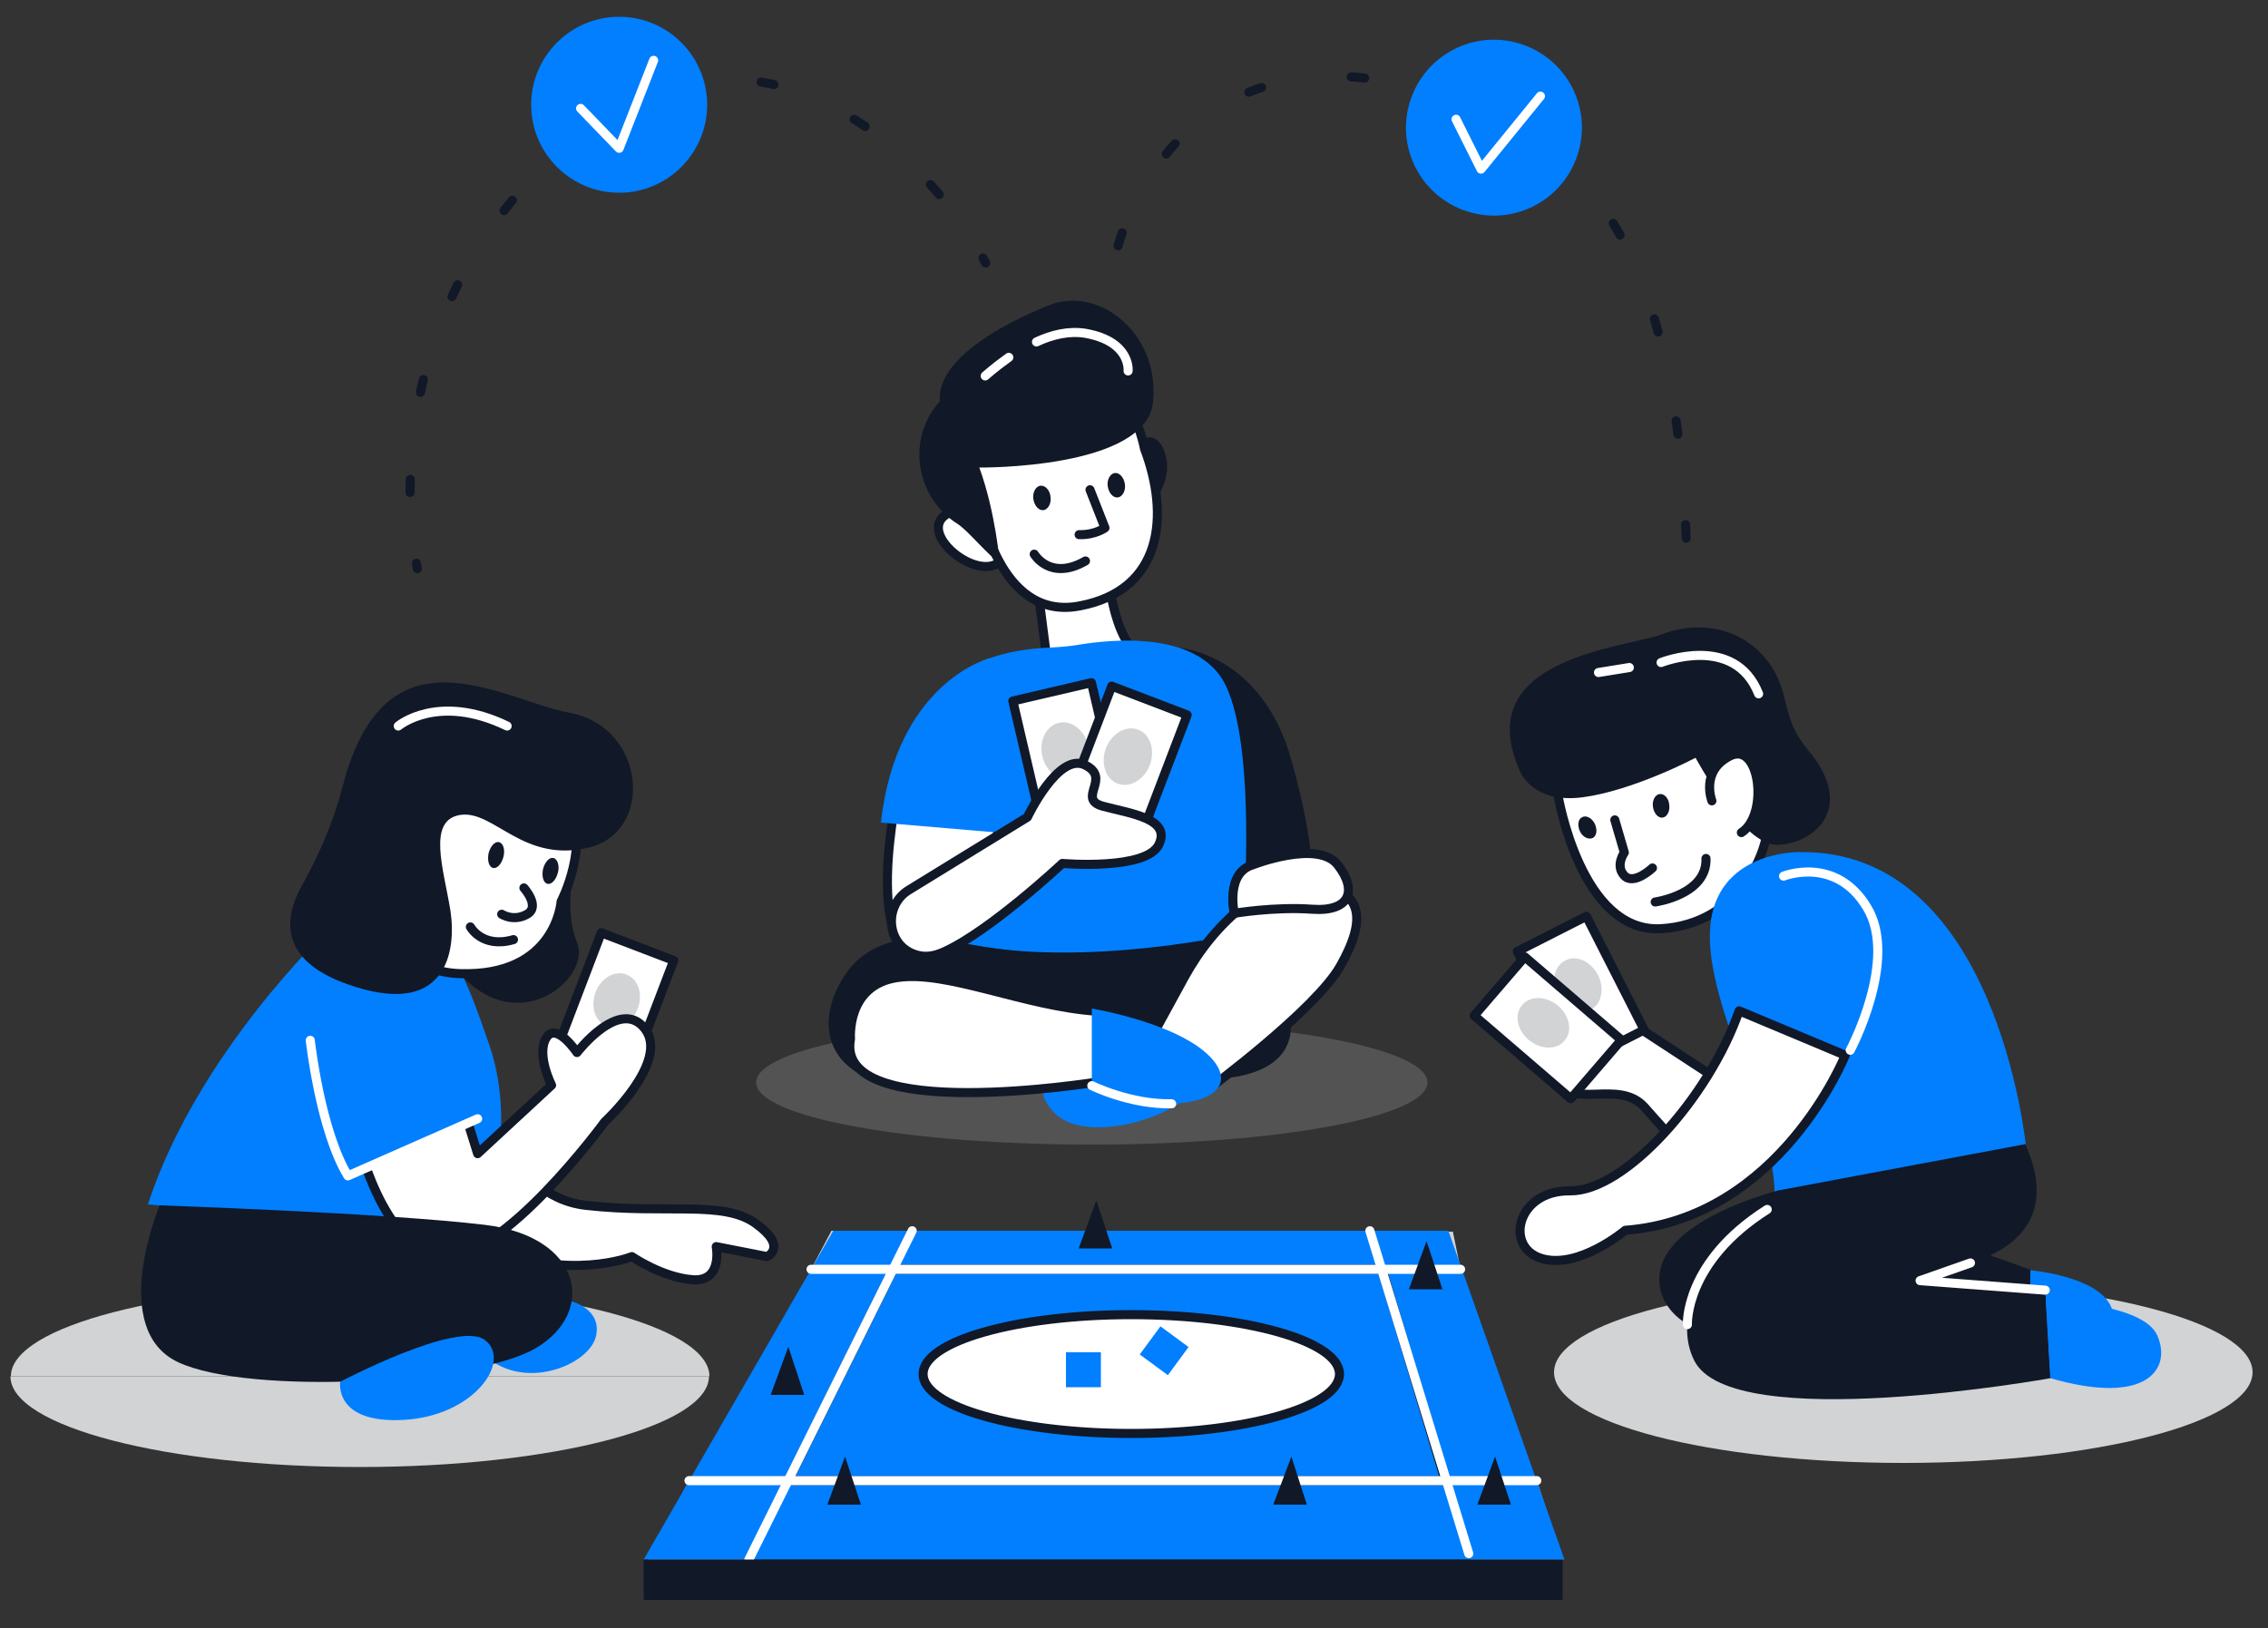 <svg xmlns="http://www.w3.org/2000/svg" xmlns:xlink="http://www.w3.org/1999/xlink" width="500" height="359" xmlns:v="https://vecta.io/nano"><rect width="100%" height="100%" fill="#333333" stroke="none"/><style><![CDATA[.M{fill:none}.N{stroke-width:2}.O{stroke-linejoin:round}.P{stroke-miterlimit:10}.Q{stroke:#111827}.R{fill:#fff}.S{fill:#111827}.T{fill:#017fff}.U{stroke-linecap:round}.V{fill:#d1d3d4}.W{stroke:#fff}]]></style><path d="M151.9 326.5h21.9l-8.7 17.4h-22.2zm31.4-55.1h17.8l-4.2 8.5h-18.1zm119.2.2h17.8l1.7 8.3h-17.3zm16.5 55.2l19.8-.3 5.7 17.4h-20.4z" class="V"/><path d="M183.7 271.4l-41.8 72.5h203l-25.6-72.5z" class="T"/><g class="M N O P"><path d="M196.9 279.9l-23.1 46.6h144.8l-13.9-46.6z" class="Q"/><g class="U W"><path d="M338.8 326.5H151.9m26.9-46.6H322"/><path d="M201.1 271.4l-36 72.5M302 271.4l21.8 71.2"/></g></g><path d="M295.3 303c0 7.3-20.6 13.1-45.9 13.1s-45.9-5.9-45.9-13.1c0-7.3 20.6-13.1 45.9-13.1s45.9 5.8 45.9 13.1" class="R"/><ellipse cx="249.4" cy="303" rx="45.9" ry="13.1" class="M N O Q"/><path d="M249.6 98.2s5-4.9 7.2 1.6-3.6 12.5-3.6 12.5l-3.6-14.1z" class="S"/><path d="M218.9 118.8s-6.7-9.1-11.1-4.7c-4.3 4.4 7.4 13.8 12.5 9.9 5.2-3.8-1.4-5.2-1.4-5.2" class="R"/><path d="M218.9 118.8s-6.7-9.1-11.1-4.7c-4.3 4.4 7.4 13.8 12.5 9.9 5.2-3.8-1.4-5.2-1.4-5.2z" class="M N O P Q"/><g opacity=".2"><defs><path id="A" d="M166.7 225h148.1v27.4H166.7z"/><path id="B" d="M228.3 126.1l2.5 19.3s-6.4 14.2 8.9 13.1 17.2-8.9 11-14.2c-6.2-5.4-6.7-21.2-6.7-21.2l-15.7 3z"/><path id="C" d="M198.2 172.8s-9.3 41.1 7.5 37.9l12.5-10.5 2.3-21.9-22.3-5.5z"/><path id="D" d="M245.094 151.305l16.629 6.349-10.451 27.372-16.629-6.349z"/><path id="E" d="M261.1 215.5c3.3-6 7.6-11.4 13-15.7 3.6-2.9 7.7-5.3 11.1-5.3 17 .2 15.7 8.9 10.3 18.5s-29 27.1-29 27.1l-16.1-5 10.7-19.6z"/><path id="F" d="M383.7 241.3l-21.1-13.8s-4.4-9.1-10.2-6.9c-5.7 2.2 0 8.9 0 8.9s-10.6 1.1-8.5 8.3 12.9 0 18.6 6.3 13.6 16.8 21.1 11.5 2-14.4 2-14.4h-1.9z"/><path id="G" d="M377.4 176.6s-2.6-6.6 4-9.9 8.6 13 2.5 16.9"/><path id="H" d="M334.493 209.807l15.243-7.751 12.738 25.048-15.243 7.751z"/><path id="I" d="M132.555 205.693l15.975 6.1-10.023 26.251-15.975-6.1z"/><path id="J" d="M78.7 250.7s5.5 24.6 18.6 26.3 36-29.6 36-29.6 14.4-13.3 8.9-20.5-15 5.2-15 5.2-4.6-6.9-6.8-3.2 1.2 10.4 1.2 10.4l-16.3 15.1-5.5-17.6-21.1 13.9z"/></defs><clipPath id="K"><use xlink:href="#A"/></clipPath><path d="M314.7 238.7c0 7.6-33.1 13.7-74 13.7s-74-6.1-74-13.7 33.1-13.7 74-13.7 74 6.1 74 13.7" clip-path="url(#K)" class="V"/></g><use xlink:href="#B" class="R"/><use xlink:href="#B" class="M N O P Q"/><path d="M260.2 142.9s16.9 1.2 23.9 22.7c0 0 5 16 5.2 27.5s-20.1 4.4-20.1 4.4l-9-54.6z" class="S"/><path d="M238.3 142.1c-2.3.4-4.6.6-6.9.7-7.3.3-23.1 2.3-23.5 14.7-.5 16.1 4 50.4 4 50.4s45.6 8.8 62-2.1c0 0 4-45.9-5.4-57.4-7.2-8.9-23.2-7.4-30.2-6.3" class="T"/><path d="M215.9 110.9s4 26.3 22.2 22.7c18.2-3.5 19.8-19.9 14.2-34.7 0 0-2.8-15.5-13-16s-34.2 7.5-23.4 28" class="R"/><path d="M215.9 110.9s4 26.3 22.2 22.7c18.2-3.5 19.8-19.9 14.2-34.7 0 0-2.8-15.5-13-16s-34.2 7.5-23.4 28z" class="M N O P Q"/><path d="M211.2 115.6c2.3 1.5 6.8 7.1 9.2 8.5 0 0-.9-11.1-4.5-21 0 0 36.9.4 38.3-14.5 1.5-14.9-11.8-25.7-22.9-21.3s-24.8 12.3-24.1 21.1c0 0 0 .1-.1.2-7.3 8.2-5.3 21.1 4.1 27" class="S"/><path d="M248.8 237.2l-19.1 3s.8 7.6 10.5 8.3c9.7.8 20-4.4 22.9-7.6 2.8-3.2-14.3-3.7-14.3-3.7" class="T"/><use xlink:href="#C" class="R"/><use xlink:href="#C" class="M N O P Q"/><path d="M223.212 154.695l17.337-4.032 6.636 28.538-17.337 4.032z" class="R"/><path transform="matrix(.974 -.227 .227 .974 -31.701 57.611)" d="M226.3 152.3h17.8v29.3h-17.8z" class="M N O P Q"/><path d="M239.9 164.4c.8 3.4-.8 6.7-3.6 7.4-2.8.6-5.7-1.6-6.5-5s.8-6.7 3.6-7.4 5.7 1.6 6.5 5" class="V"/><use xlink:href="#D" class="R"/><use xlink:href="#D" class="M N O P Q"/><path d="M253.5 168.7c-1.3 3.3-4.4 5.1-7.1 4.1s-3.8-4.5-2.6-7.8c1.3-3.3 4.4-5.1 7.1-4.1s3.8 4.5 2.6 7.8" class="V"/><path d="M218.3 145.1s-20.6 5.1-24.1 36.3l28.2 2.4-4.1-38.7z" class="T"/><path d="M211.9 207.9s-17.7-5.1-25.7 7.2-3.2 26.6 23.1 24.9c26.3-1.6 55-2.1 55-2.1s16.6 1.3 19.8-8.3c3.2-9.7-10.2-23.9-10.2-23.9s-34.9 8.1-62 2.2" class="S"/><path d="M200.3 196.3l26.2-16.1s6.8-14.4 12.7-11.5c6 2.9-2 7.5 4 9.1s15 2.7 12.3 8.4c-2.7 5.8-21.3 4.2-21.3 4.2s-15.9 14.9-26.1 19.5c-2.6 1.2-4.7 1.2-6.6.5-6.1-2.2-6.7-10.7-1.2-14.1" class="R"/><path d="M200.3 196.3l26.2-16.1s6.8-14.4 12.7-11.5c6 2.9-2 7.5 4 9.1s15 2.7 12.3 8.4c-2.7 5.8-21.3 4.2-21.3 4.2s-15.9 14.9-26.1 19.5c-2.6 1.2-4.7 1.2-6.6.5-6.1-2.2-6.7-10.7-1.2-14.1z" class="M N O P Q"/><use xlink:href="#E" class="R"/><use xlink:href="#E" class="M N O P Q"/><path d="M187.5 229.1s-1-11.7 10.1-13.5 28 6.3 44.3 7.4v15.6c-.1 0-58 9.4-54.4-9.5" class="R"/><path d="M187.5 229.1s-1-11.7 10.1-13.5 28 6.3 44.3 7.4v15.6c-.1 0-58 9.4-54.4-9.5z" class="M N O P Q"/><path d="M240.7 222.4s21.2 3.5 27.3 12.1c6 8.6-11.6 12.3-27.3 4.8v-16.9z" class="T"/><path d="M228 122.2s3.5 6 11.3 1.5m1-15.7l3.3 8.4s-2.2 1.6-5.7 1.5" class="M N O P Q U"/><path d="M231.6 109.6c.2 1.5-.6 2.8-1.6 2.9s-2-1-2.2-2.5.6-2.8 1.6-2.9c1.1-.1 2.1 1.1 2.2 2.5m16.4-2.8c.2 1.5-.6 2.8-1.6 2.9s-2-1-2.2-2.5.6-2.8 1.6-2.9 2 1 2.2 2.5" class="S"/><path d="M276.2 190.7s14.3-5.6 18.7 0 2.8 10.4-5.6 9.8-17.2.9-17.2.9-2-8.9 4.1-10.7" class="R"/><g class="M N O P"><path d="M276.2 190.7s14.3-5.6 18.7 0 2.8 10.4-5.6 9.8-17.2.9-17.2.9-2-8.9 4.1-10.7z" class="Q"/><path d="M240.7 239.4s8.5 4.2 17.6 4m-29.8-168c3.4-1.6 7.2-2.5 10.8-1.9 10.1 1.8 9.4 8.3 9.4 8.3m-31.5 1.1s2.1-1.9 5.2-4.1" class="U W"/></g><path d="M169.9 307.6h7.4l-3.5-10.6z" class="S"/><path d="M317.8 304.5h7.5l-3.5-10.6z" class="T"/><path d="M182.4 331.8h7.4l-3.5-10.6zm55.4-56.5h7.4l-3.5-10.6zm87.9 56.5h7.4l-3.5-10.6zm-15.1-47.5h7.4l-3.5-10.6zm-29.9 47.5h7.4l-3.4-10.6z" class="S"/><path d="M235 298.2h7.7v7.7H235zm20.829-5.722l6.202 4.563-4.563 6.202-6.202-4.563z" class="T"/><path d="M141.9 343.9h202.6v8.9H141.9z" class="S"/><path d="M496.6 302.6c0 11-34.5 20-77 20s-77-8.9-77-20c0-11 34.5-20 77-20s77 9 77 20" class="V"/><path d="M343.5 175.5s5 30.2 22.6 29.3c17.6-1 23.8-17.4 23.6-23.3s-1.7-23.3-11.4-26.3c-9.8-3-40.3-2.2-34.8 20.3" class="R"/><path d="M343.5 175.5s5 30.2 22.6 29.3c17.6-1 23.8-17.4 23.6-23.3s-1.7-23.3-11.4-26.3c-9.8-3-40.3-2.2-34.8 20.3z" class="M N O P Q"/><path d="M335.1 170.1s2.7 7.2 13.9 5.7 24.8-8.7 24.8-8.7 10.4 19.5 18.1 19.2c7.7-.2 17.6-7.9 6.7-20.9-6.4-7.7-3.5-12.4-8.9-19.6-5.5-7.2-14.8-9.2-23.4-5.9-8.7 3.1-42.4 5.3-31.2 30.2m32.9 7.4c.2 1.4-.5 2.7-1.5 2.8s-1.9-1-2.1-2.4.5-2.7 1.5-2.8c1.1-.1 2 1 2.1 2.4" class="S"/><use xlink:href="#F" class="R"/><use xlink:href="#F" class="M N O P Q"/><path d="M351.6 181.7c.6 1.3.4 2.7-.5 3.1s-2.2-.2-2.8-1.5-.4-2.7.5-3.1c.9-.5 2.2.2 2.8 1.5" class="S"/><use xlink:href="#G" class="R"/><use xlink:href="#G" class="M N O P Q U"/><path d="M396.7 187.9s-18.6-.4-19.7 16.9 15.3 43 14.2 60.8l55.4-13.3c-.1 0-6.4-65.1-49.9-64.4" class="T"/><path d="M383.4 222.9l23.4 9.8s-14.4 36-48.5 38.6c0 0-10.3 8.7-18.5 6.2s-5.4-15.1 6.4-14.9c11.9.1 30.5-20.4 37.2-39.7" class="R"/><g class="M N O P Q"><path d="M383.4 222.9l23.4 9.8s-14.4 36-48.5 38.6c0 0-10.3 8.7-18.5 6.2s-5.4-15.1 6.4-14.9c11.9.1 30.5-20.4 37.2-39.7z"/><path d="M364.9 198.9s11.5-1.6 11.2-9.6" class="U"/></g><path d="M447.6 280.1s18.6 1.6 18.3 10.7-26.5 5.9-26.5 5.9l8.2-16.6z" class="T"/><path d="M392.1 262.5s-30.1 7.4-25.9 22.4c4.3 15 37.1 11.4 37.1 11.4l44.3-3.1V280l-16.9-6.1-38.6-11.4z" class="S"/><path d="M407.9 231.6s10.7-20 3.7-31.5c-6.9-11.5-18.4-6.9-18.4-6.9" class="M N O P U W"/><path d="M392.1 262.5s-26.8 20.9-18.6 37.5 78.6 3.9 78.6 3.9l-1.2-19.4-28.6-3.9s36.4-.9 24.2-28.3l-54.4 10.2z" class="S"/><path d="M451 286.7s21.4.5 24.6 7.8-2.2 15.6-23.6 9.4l-1-17.2z" class="T"/><use xlink:href="#H" class="R"/><use xlink:href="#H" class="M N O P Q"/><path d="M352.3 215c1.5 3 .8 6.5-1.7 7.7-2.4 1.2-5.7-.2-7.2-3.2s-.8-6.5 1.7-7.7c2.4-1.3 5.6.2 7.2 3.2" class="V"/><path d="M325.006 223.733l11.144-12.97 21.314 18.313-11.144 12.97z" class="R"/><path transform="matrix(.652 -.758 .758 .652 -52.92 337.665)" d="M332.7 212.4h17.1v28.1h-17.1z" class="M N O P Q"/><path d="M343.5 221.8c2.6 2.2 3.2 5.7 1.4 7.7-1.8 2.1-5.3 2-7.9-.2s-3.2-5.7-1.4-7.7c1.8-2.1 5.3-2 7.9.2" class="V"/><g class="M N O P U"><path d="M356 180.8l2.1 7.2s-2.1 2.9 0 5.1 6.2-1.7 6.2-1.7" class="Q"/><path d="M372 292.1s-.7-13.8 17.6-25.4m44.8 11.8l-11.1 3.9 27.6 2.1m-84.7-138.4s16.2-6.5 21.5 6.9m-35.3-4.7l6.8-1.1" class="W"/></g><path d="M127.2 187.7s-3.3 12.5 0 20.1-12.7 21.6-25.8 6.9 10.9-31.8 25.8-27" class="S"/><g class="V"><path d="M2.4,303.5c0-11,34.5-20,77-20s77,8.9,77,20"/><path d="M156.3,303.5c0,11-34.5,20-77,20s-77-8.9-77-20"/></g><path d="M107.1 240.4s4.3 23.4 22.1 25.4 30.2-1.2 37.4 4 2.5 7.3 2.5 7.3l-11.2-2.2s1.5 7.8-5.2 7.3-13.4-5.1-13.4-5.1-13.8 5.6-32.3-2.2c-18.4-7.9-27.5-30.3.1-34.5" class="R"/><path d="M107.1 240.4s4.3 23.4 22.1 25.4 30.2-1.2 37.4 4 2.5 7.3 2.5 7.3l-11.2-2.2s1.5 7.8-5.2 7.3-13.4-5.1-13.4-5.1-13.8 5.6-32.3-2.2c-18.4-7.9-27.5-30.3.1-34.5z" class="M N O P Q"/><path d="M72.3 205.1s-28.8 27.1-39.7 60.5l73.9 6.4s7.9-22.3 1.5-41.2c-6.5-18.8-12.4-36.9-35.7-25.7" class="T"/><path d="M83.6 187s-3.3 27 17.8 27.7c21.2.7 22.3-15.9 22.3-15.9s6.7-12.7 1.5-23.1-24.2-13.4-29.4-8.2-13-1.2-12.2 19.5" class="R"/><path d="M83.6 187s-3.3 27 17.8 27.7c21.2.7 22.3-15.9 22.3-15.9s6.7-12.7 1.5-23.1-24.2-13.4-29.4-8.2-13-1.2-12.2 19.5z" class="M N O P Q"/><path d="M75.6 173.2c-2 7.8-5.2 15.2-9.1 22.2-3.8 6.8-5.2 16.2 10 21.6 21.8 7.8 24.2-7 22.8-16.2-1.5-9.2-5.2-20 2.2-21.1s13.8 10.7 28.3 7.2 12.6-26.5-4.1-29.7c-15.2-2.8-40.6-20.4-50.1 16" class="S"/><use xlink:href="#I" class="R"/><use xlink:href="#I" class="M N O P Q"/><path d="M140.6 222.4c-1.2 3.2-4.3 4.9-6.8 3.9-2.6-1-3.7-4.3-2.5-7.5s4.3-4.9 6.8-3.9c2.6 1 3.7 4.3 2.5 7.5" class="V"/><path d="M126.1 287s6.6 1.7 5.3 7.6-13.7 11.4-22.4 5.9c-8.7-5.6 17.1-13.5 17.1-13.5" class="T"/><use xlink:href="#J" class="R"/><use xlink:href="#J" class="M N O P Q"/><path d="M35.2 265.8s-11.5 27.3 4.1 34.6 65.4 4.8 78.8-3.1 10.4-24.6-11.2-27.2c-21.5-2.6-71.7-4.3-71.7-4.3" class="S"/><path d="M75 304.7s-1.5 9.3 14.1 8.4 23.8-13.1 17.8-17.6C101 291 75 304.7 75 304.7m3.7-45.3l28.5-13.5s-4.6-20.8-16.3-22.5-26.9 11.4-12.2 36" class="T"/><path d="M68.4 229.4s2.2 19.9 8.3 29.9l28.6-12.6m-17.5-86.6s8.7-7.4 24 0" class="M N O P U W"/><path d="M103.7 204.4s2.6 4.8 9.5 2.8" class="R"/><path d="M103.7 204.4s2.6 4.8 9.5 2.8" class="M N O P Q U"/><path d="M115.5 195.8s3.7 4.1.7 5.8-5.6 0-5.6 0" class="R"/><path d="M115.5 195.8s3.7 4.1.7 5.8-5.6 0-5.6 0" class="M N O P Q U"/><path d="M111 188.9c-.4 1.6-1.4 2.7-2.3 2.5s-1.3-1.6-1-3.2c.4-1.6 1.4-2.7 2.3-2.5s1.4 1.6 1 3.2m12 3.5c-.4 1.6-1.4 2.7-2.3 2.5s-1.3-1.6-1-3.2c.4-1.6 1.4-2.7 2.3-2.5s1.4 1.7 1 3.2" class="S"/><g class="M N O Q U"><path d="M92 125.4s-.1-.4-.2-1.2"/><path d="M90.4,108.6c0-18.2,4.6-48.2,31-73.6c37.2-35.9,74.2-9.8,91.2,15.2" stroke-dasharray="2.902,19.344"/><path d="M216.7 56.9l.6 1.1"/><path d="M246.5 54.2s10.4-42.7 56-36.8c45.7 5.9 67.7 35.3 69.4 106.4" stroke-dasharray="3,20" class="P"/></g><path d="M155.9 23.1c0 10.7-8.7 19.4-19.4 19.4s-19.4-8.7-19.4-19.4 8.7-19.4 19.4-19.4 19.4 8.7 19.4 19.4" class="T"/><path d="M128 23.9l8.5 8.8 7.6-19.4" class="M N O P U W"/><path d="M347.8 34.1c-3.3 10.2-14.2 15.8-24.4 12.5s-15.8-14.2-12.5-24.4 14.2-15.8 24.4-12.5 15.8 14.2 12.5 24.4" class="T"/><path d="M321 26.3l5.5 11 13.1-16.1" class="M N O P U W"/></svg>